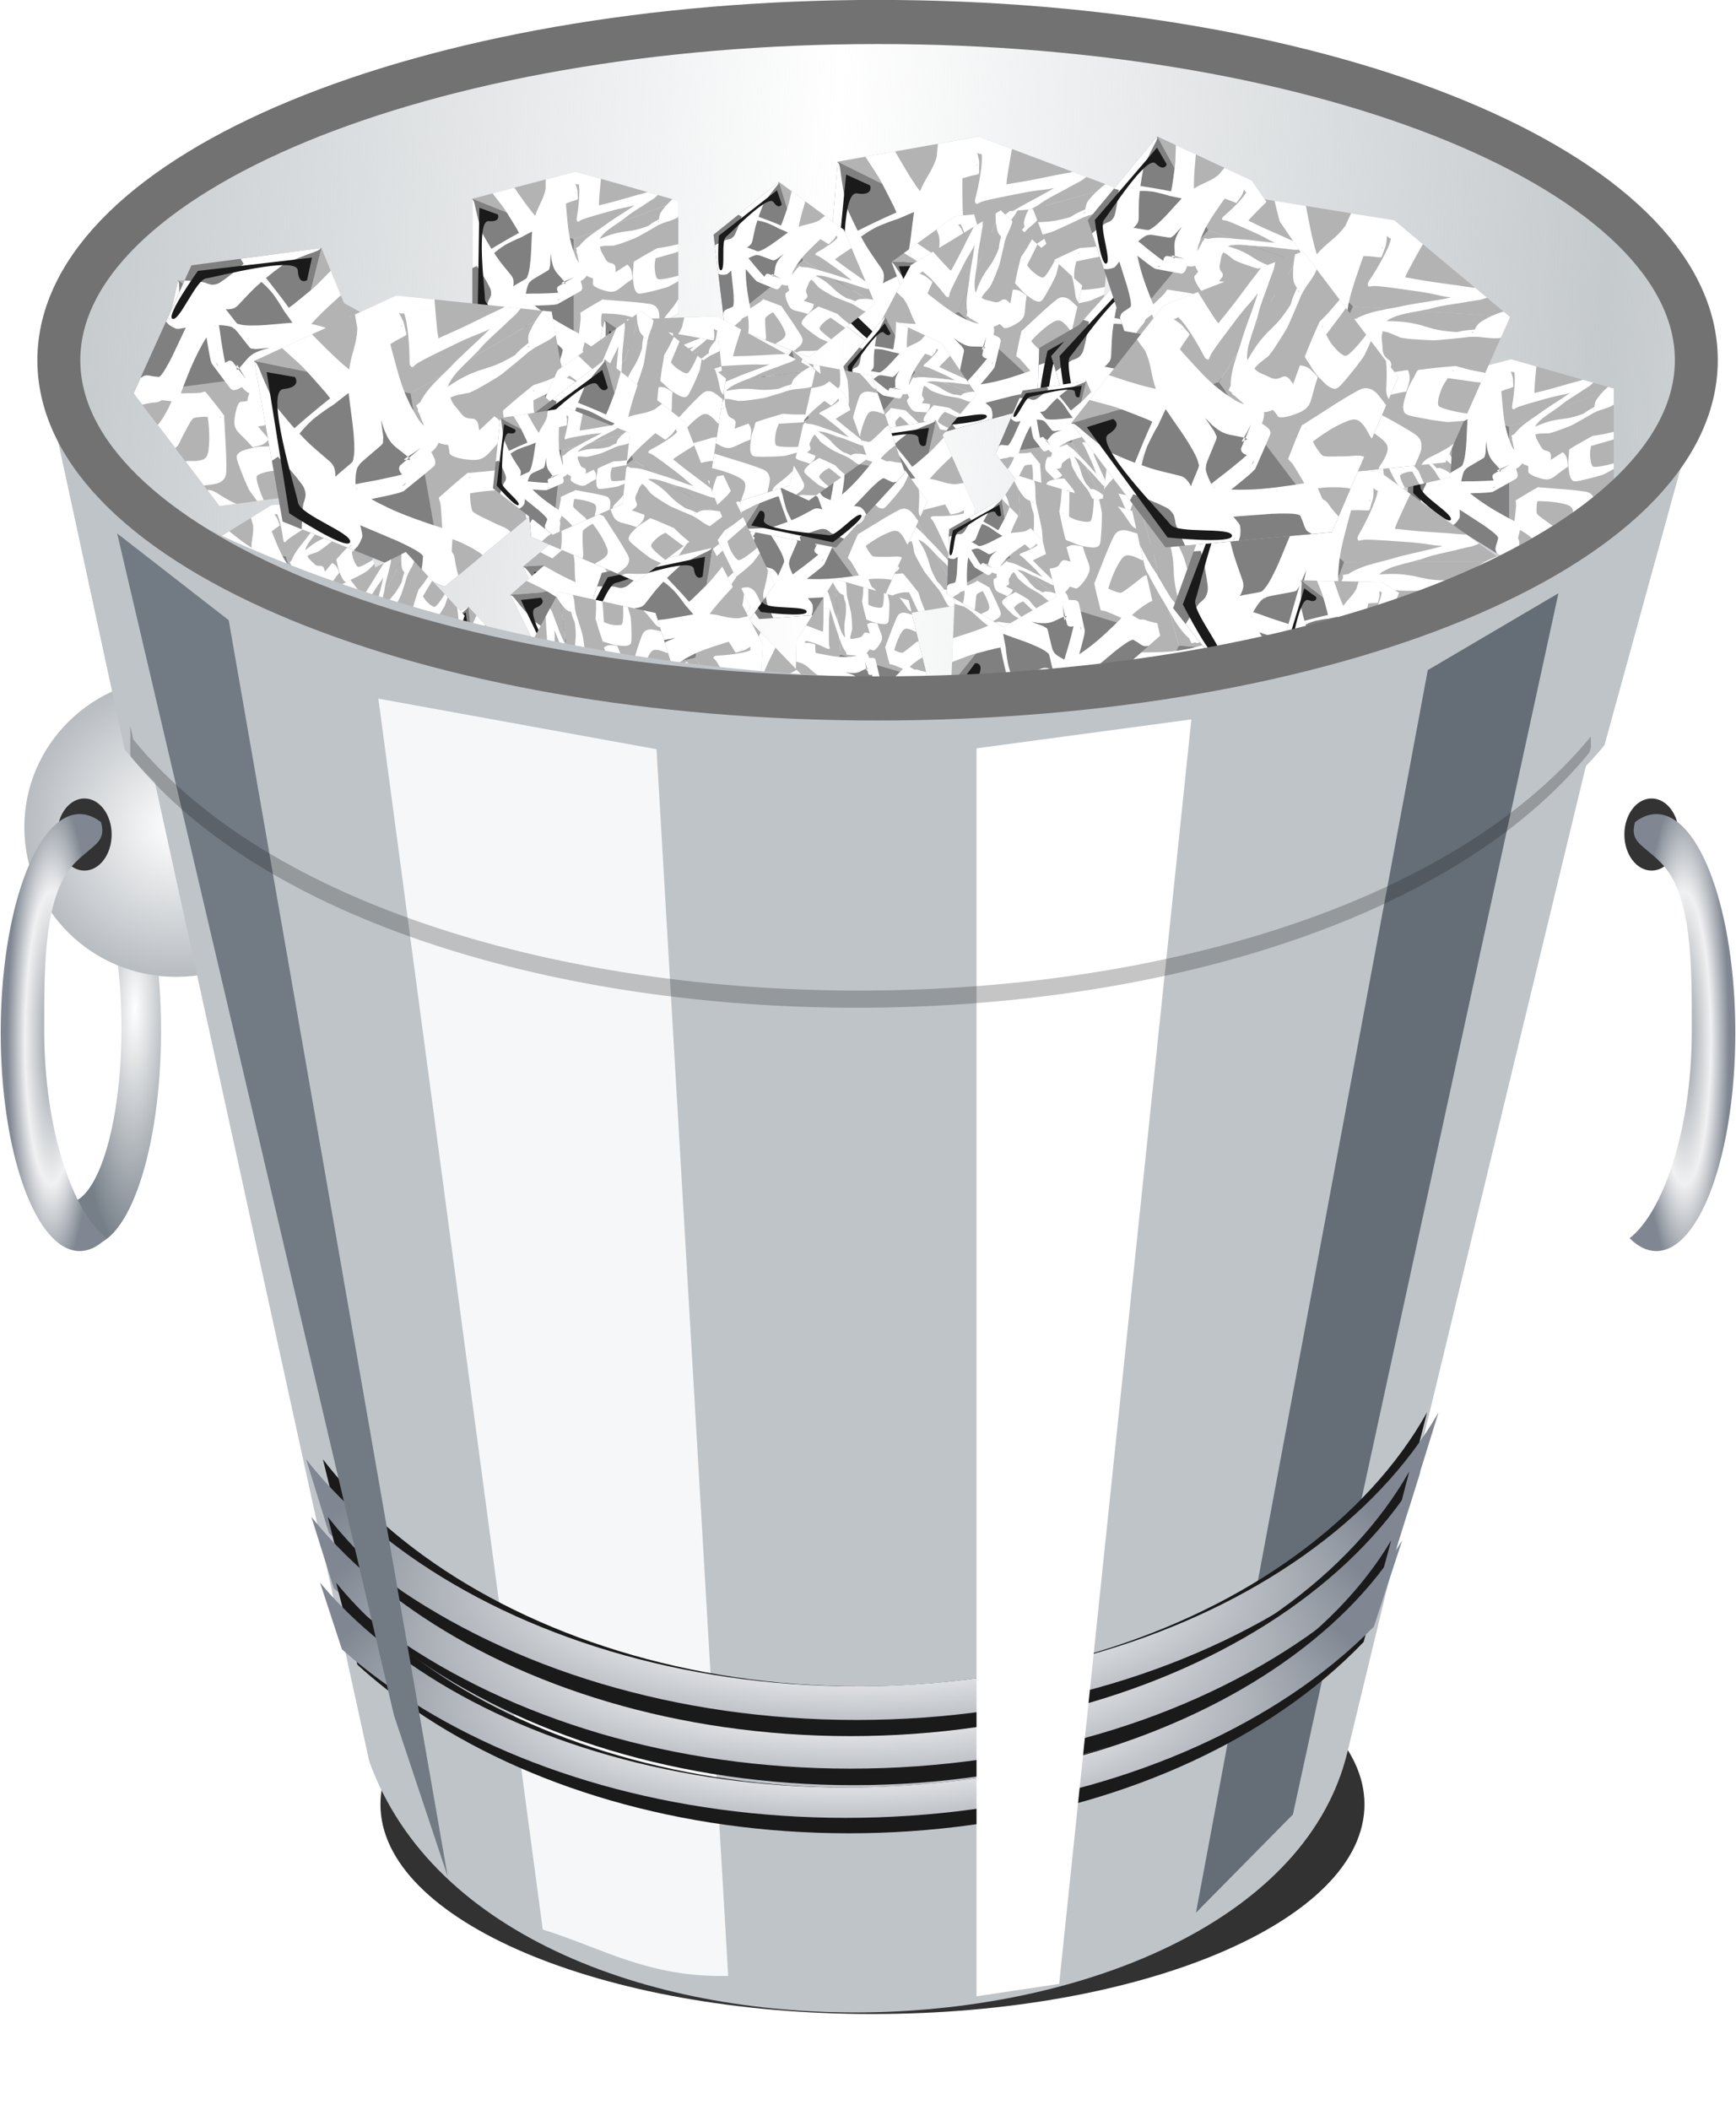 <?xml version="1.0" encoding="UTF-8"?>
<svg version="1.1" viewBox="0 0 129.84 157.8" xmlns="http://www.w3.org/2000/svg" xmlns:xlink="http://www.w3.org/1999/xlink">
<defs>
<linearGradient id="g">
<stop stop-color="#fff" offset="0"/>
<stop stop-color="#767f88" offset="1"/>
</linearGradient>
<filter id="q" x="-.232" y="-.063" width="1.464" height="1.127" color-interpolation-filters="sRGB">
<feGaussianBlur stdDeviation="8.804"/>
</filter>
<filter id="p" x="-.223" y="-.061" width="1.445" height="1.122" color-interpolation-filters="sRGB">
<feGaussianBlur stdDeviation="8.765"/>
</filter>
<filter id="c" color-interpolation-filters="sRGB">
<feGaussianBlur stdDeviation="3.08"/>
</filter>
<filter id="o" x="-.498" y="-.084" width="1.996" height="1.168" color-interpolation-filters="sRGB">
<feGaussianBlur stdDeviation="11.622"/>
</filter>
<filter id="n" x="-.161" y="-.04" width="1.323" height="1.079" color-interpolation-filters="sRGB">
<feGaussianBlur stdDeviation="5.795"/>
</filter>
<filter id="j" x="-.167" y="-.126" width="1.334" height="1.252" color-interpolation-filters="sRGB">
<feGaussianBlur stdDeviation="0.986"/>
</filter>
<filter id="i" color-interpolation-filters="sRGB">
<feGaussianBlur stdDeviation="3.626"/>
</filter>
<filter id="h" x="-.301" y="-.091" width="1.602" height="1.182" color-interpolation-filters="sRGB">
<feGaussianBlur stdDeviation="2.808"/>
</filter>
<filter id="m" color-interpolation-filters="sRGB">
<feGaussianBlur stdDeviation="2.661"/>
</filter>
<filter id="l" x="-.114" y="-.226" width="1.228" height="1.451" color-interpolation-filters="sRGB">
<feGaussianBlur stdDeviation="12.183"/>
</filter>
<linearGradient id="k" x1="-914.91" x2="-717.1" y1="96.815" y2="103.17" gradientUnits="userSpaceOnUse" spreadMethod="reflect">
<stop stop-color="#c5cacd" offset="0"/>
<stop stop-color="#c5cacd" stop-opacity="0" offset="1"/>
</linearGradient>
<radialGradient id="f" cx="-944.78" cy="197.87" r="39.54" gradientTransform="matrix(.387 .015 -.03 1.623 -499.16 -49.067)" gradientUnits="userSpaceOnUse" xlink:href="#g"/>
<radialGradient id="e" cx="-866.58" cy="208.3" r="39.54" gradientTransform="matrix(1 0 0 .986 0 2.893)" gradientUnits="userSpaceOnUse" xlink:href="#g"/>
<radialGradient id="d" cx="-986.37" cy="203.49" r="39.54" gradientTransform="matrix(.296 .004 -.005 1.615 -599.37 -59.346)" gradientUnits="userSpaceOnUse">
<stop stop-color="#9198a0" offset="0"/>
<stop stop-color="#f0f1f2" offset=".598"/>
<stop stop-color="#808792" offset="1"/>
</radialGradient>
<radialGradient id="b" cx="-684.53" cy="444.06" r="144.53" gradientTransform="matrix(1 0 0 .342 0 271.53)" gradientUnits="userSpaceOnUse">
<stop stop-color="#9198a0" offset="0"/>
<stop stop-color="#f0f1f2" offset=".381"/>
<stop stop-color="#808792" offset="1"/>
</radialGradient>
</defs>
<g transform="translate(-65.294 -61.985)">
<path transform="matrix(.287 0 0 .242 325.28 80.746)" d="m-550.29 480.03c0 35.777-57.408 64.78-128.22 64.78-70.816 0-128.22-29.003-128.22-64.78s57.408-64.78 128.22-64.78c70.816 0 128.22 29.003 128.22 64.78z" color="#000000" fill="#1a1a1a" filter="url(#l)" opacity=".943"/>
<path transform="matrix(.292 0 0 .308 336.76 59.685)" d="m-499.74 96.815c0 46.101-92.939 83.473-207.58 83.473-114.65 0-207.58-37.372-207.58-83.473s92.939-83.473 207.58-83.473c114.65 0 207.58 37.372 207.58 83.473z" color="#000000" fill="url(#k)"/>
<g transform="matrix(.287 0 0 .287 325.28 63.431)">
<path d="m-882.62 319.43c10.335 0 18.719-25.067 18.719-55.997s-8.385-55.997-18.719-55.997c-1.753 0-4.436 8.52-6.045 9.869 8.876 4.106 14.46 21.253 14.46 45.517 0 25.682-6.533 46.71-14.742 45.512 1.979 2.131 4.103 11.095 6.327 11.095z" color="#000000" fill="url(#f)"/>
<path transform="translate(6.59 2.197)" d="m-827.04 208.3c0 21.534-17.703 38.991-39.54 38.991s-39.54-17.457-39.54-38.991 17.703-38.991 39.54-38.991 39.54 17.457 39.54 38.991z" color="#000000" fill="#fff"/>
<path transform="translate(6.59 2.197)" d="m-827.04 208.3c0 21.534-17.703 38.991-39.54 38.991s-39.54-17.457-39.54-38.991 17.703-38.991 39.54-38.991 39.54 17.457 39.54 38.991z" color="#000000" fill="url(#e)" opacity=".522"/>
<path transform="translate(-1.918 -1.151)" d="m-874.86 213.55c0 5.19-3.177 9.397-7.096 9.397s-7.096-4.207-7.096-9.397 3.177-9.397 7.096-9.397 7.096 4.207 7.096 9.397z" color="#000000" fill="#333" filter="url(#j)"/>
<path d="m-885.1 320.93c-11.369 0-20.593-25.485-20.593-56.93s9.224-56.93 20.593-56.93c1.929 0 3.781 0.729 5.551 2.101 1.462 5.242-1.967 5.767-6.68 10.494-8.219 8.244-8.129 26.425-8.129 43.715 0 26.11 7.553 47.489 16.218 54.204-2.177 2.167-4.514 3.347-6.96 3.347z" color="#000000" fill="url(#d)"/>
</g>
<g transform="matrix(-.287 0 0 .287 -64.85 63.431)">
<path d="m-882.62 319.43c10.335 0 18.719-25.067 18.719-55.997s-8.385-55.997-18.719-55.997c-1.753 0-4.436 8.52-6.045 9.869 8.876 4.106 14.46 21.253 14.46 45.517 0 25.682-6.533 46.71-14.742 45.512 1.979 2.131 4.103 11.095 6.327 11.095z" color="#000000" fill="url(#f)"/>
<path transform="translate(6.59 2.197)" d="m-827.04 208.3c0 21.534-17.703 38.991-39.54 38.991s-39.54-17.457-39.54-38.991 17.703-38.991 39.54-38.991 39.54 17.457 39.54 38.991z" color="#000000" fill="#fff"/>
<path transform="translate(6.59 2.197)" d="m-827.04 208.3c0 21.534-17.703 38.991-39.54 38.991s-39.54-17.457-39.54-38.991 17.703-38.991 39.54-38.991 39.54 17.457 39.54 38.991z" color="#000000" fill="url(#e)" opacity=".522"/>
<path transform="translate(-1.918 -1.151)" d="m-874.86 213.55c0 5.19-3.177 9.397-7.096 9.397s-7.096-4.207-7.096-9.397 3.177-9.397 7.096-9.397 7.096 4.207 7.096 9.397z" color="#000000" fill="#333" filter="url(#j)"/>
<path d="m-885.1 320.93c-11.369 0-20.593-25.485-20.593-56.93s9.224-56.93 20.593-56.93c1.929 0 3.781 0.729 5.551 2.101 1.462 5.242-1.967 5.767-6.68 10.494-8.219 8.244-8.129 26.425-8.129 43.715 0 26.11 7.553 47.489 16.218 54.204-2.177 2.167-4.514 3.347-6.96 3.347z" color="#000000" fill="url(#d)"/>
</g>
<path d="m192.23 92.486c-27.812 30.396-96.784 22.58-122.65 2.207l5.041 23.332c0.694 0.844 1.45 1.653 2.252 2.44l16.039 73.227c9.493 26.453 67.204 23.788 73.146-0.637l17.851-73.792c0.48-0.509 0.942-1.03 1.381-1.561l6.934-25.216z" color="#000000" fill="#bfc4c8"/>
<g transform="matrix(.126 0 0 .126 147.05 7.383)">
<path d="m186.79 728.82 60.141 37.466 62.116-35.47-60.986-27.171z" color="#000000" fill="#afafde" fill-rule="evenodd"/>
<path d="m186.79 662.67 60.141 24.013 62.116-22.734-60.986-17.415z" color="#000000" fill="#b3b3b3" fill-rule="evenodd"/>
<path d="m246.93 686.68v79.599l62.116-35.47v-66.863z" color="#000000" fill="#b3b3b3" fill-rule="evenodd"/>
<path d="m186.79 662.67 60.141 24.013v79.599l-60.141-37.466z" color="#000000" fill="#808080" fill-rule="evenodd"/>
<path d="m248.06 646.53-17.75 4.688c-2e-3 1.033 0.019-1.062-0.062 3.969-3e-3 0.519 0.027 1.043 0.031 1.562-0.041 0.217-0.077 0.441-0.125 0.656-0.595 2.691-1.621 5.256-2.844 7.719-1.207 2.486-2.404 4.998-3.188 7.656-0.144-0.155-0.29-0.319-0.438-0.469-0.609-0.726-1.219-1.417-1.812-2.156-3.622-4.514-6.873-9.301-10.156-14.062l-12.94 3.4c0.185 0.24 0.378 0.479 0.562 0.719 0.831 1.068 1.637 2.121 2.469 3.188 2.471 3.168 2.997 3.705 5.188 7.062 0.703 1.078 1.357 2.185 2.031 3.281 3.227 5.244 0.451 0.64 3.25 5.312 0.857 1.218 1.489 2.595 2.219 3.906-5.568 2.971-11.007 6.166-16.406 9.438-1.855-2.973-3.583-6.028-5.281-9.094-2.043-5.627-3.365-11.473-4.625-17.312-0.034-0.162-0.06-0.29-0.094-0.438 0.039-0.045 0.056-0.09 0-0.062-0.013 6e-3 -0.019 0.025-0.031 0.031-0.349-1.495-0.72-2.27-1.281-2.469v40.781c0.862-0.382 2.005-0.906 2.719-1.219 0.195 0.299 0.338 0.5 0.562 0.844 2.471 3.663 4.844 7.413 6.812 11.375 0.567 1.022 0.963 2.086 1.031 3.25 0.058 1.069 0.095 1.797-0.375 2.781-0.22 0.519-0.445 1.038-0.719 1.531-0.279 0.501-0.323 0.415-0.531 0.969-0.079 0.209-0.124 0.411-0.188 0.625-0.084 0.222-0.194 0.457-0.25 0.688-0.187 0.77-0.235 1.57-0.406 2.344-0.235 1.06-0.534 1.888-0.812 2.938-0.136 0.512-0.25 1.047-0.375 1.562-0.109 0.533-0.193 1.063-0.312 1.594-0.01 0.042-0.021 0.083-0.031 0.125l17.29 10.75c0.593-0.333 1.187-0.67 1.781-1-0.17 0.136-0.759 0.584-1.031 0.719-0.243 0.121-0.503 0.202-0.75 0.281l2.062 1.312c0.867-0.619 1.587-1.153 1.75-1.25 0.153-0.181 1.224-1.407 1.406-1.656 0.173-0.237 0.309-0.504 0.469-0.75 0.119-0.182 0.606-0.878 0.688-1.125 0.072-0.22 0.058-0.459 0.094-0.688 0.022-0.239 0.059-0.478 0.062-0.719 6e-3 -0.398-0.079-1.82-0.094-2.125-0.019-0.398-0.051-0.789-0.062-1.188 3.438 2.172 6.838 4.413 10.25 6.625 4.903 3.178 2.051 1.231 6.406 4.312 1.734 1.344 3.585 2.611 5.125 4.188 0.288 0.295 0.833 0.942 1.031 1.375 0.055 0.119 0.066 0.278 0.094 0.406-0.078 0.211-0.169 0.404-0.219 0.625-0.209 0.933-0.402 1.844-0.719 2.75-0.407 0.964-0.617 1.964-0.719 3 0.011 0.772 0.357 1.438 0.656 2.125 0.06 0.166 0.105 0.332 0.156 0.5l7.312 4.562 6.281-3.594c-0.132-1.111-0.227-2.219-0.25-3.344-0.015-0.54-0.059-1.085-0.062-1.625-7e-3 -1.274 0.243-2.787-0.219-4-0.219-0.44-0.477-0.827-0.344-1.344 0.12-0.899 0.405-1.778 0.625-2.656 0.121-0.494 0.221-0.976 0.344-1.469 0.032-0.129 0.057-0.274 0.094-0.406 1.143 0.65 2.289 1.319 3.375 2.062 1.117 0.765 1.893 1.396 2.969 2.219 0.45 0.344 0.892 0.69 1.344 1.031 0.379 0.355 0.774 0.711 1.156 1.062 0.276 0.254 0.564 0.501 0.844 0.75 0.186 0.165 0.364 0.315 0.531 0.5 0.248 0.275 0.465 0.579 0.656 0.906l12.812-7.312c-0.873-1.617-2.232-2.318-3.969-3.469-1.562-0.978-3.01-2.108-4.5-3.188-1.23-0.891-2.462-1.748-3.656-2.688-0.56-0.565-1.428-1.112-1.656-1.938-0.057-0.205-0.088-0.8-0.094-0.969-0.038-1.516 0.014-3.058 0.219-4.562 0.058-0.423 0.171-0.955 0.281-1.469 3.766-2e-3 7.523 0.196 11.25 0.719 1.04 0.146 2.059 0.382 3.094 0.562 2.1 0.593 4.959 0.847 6.219 2.938 0.481 0.798 0.477 1.356 0.625 2.25 0.201 2.098-0.138 4.191-0.5 6.25-0.067 0.442-0.069 0.924 0.062 1.344l13.281-7.562c-6e-3 -0.136 4e-3 -0.269 0-0.406 0.039-2.135 0.091-4.281-0.156-6.406-0.122-0.483-0.198-0.972-0.375-1.438-0.36-0.945-1.056-2.074-1.875-2.688-1.901-1.425-4.519-1.291-6.719-1.719-3.14-0.349-3.989-0.467-7.219-0.75-4.462-0.391-8.947-0.637-13.406-1.062-0.597-0.034-1.184-0.092-1.781-0.125-0.404-0.022-0.817-0.013-1.219-0.062-0.281-0.035-0.563-0.323-0.812-0.188-4.501 2.449-8.887 5.156-13.25 7.844-0.107 0.066-0.057 0.249-0.062 0.375-8e-3 0.157 0.016 0.312 0.031 0.469 0.091 0.602 0.178 1.205 0.219 1.812-0.049 1.123-0.189 2.224-0.281 3.344-0.173 1.688-0.348 3.379-0.562 5.062-0.054 0.427-0.14 0.853-0.188 1.281-2e-3 0.021 2e-3 0.042 0 0.062-1.726-0.958-3.504-1.836-5.219-2.812-3.641-2.017-7.275-4.067-10.781-6.312-2.917-1.868-4.681-3.117-7.438-5.188-0.972-0.73-1.915-1.505-2.875-2.25 0.569-0.018 0.839-0.04 2.531-0.094 2.938-0.093 3.881-0.107 6.719-0.281 0.822-0.05 1.619-0.091 2.438-0.188 0.591-0.07 1.195-0.207 1.781-0.312 4.581-2.575 9.193-5.048 13.719-7.719 1.272-0.75 1.177-2.366 0.844-3.562-0.218-0.788-0.474-1.571-0.75-2.344 1.529-0.859 2.824-1.913 3.625-3.312 0.694 0.553 1.506 0.883 2.344 1.188 0.241 0.165 1.179 0.191 1.281 0.5 0.086 0.756 0.084 1.521 0.062 2.281 0.064 0.391-0.176 0.903 0 1.281 0.359 0.771 1.064 1.14 1.75 1.562 2.113 1.25 4.514 1.897 6.875 2.5 5.931 1.168 6.406-1.889 14.812-7.281 0.142-0.091-0.206-2.601-0.25-2.875-0.126-0.806-0.18-1.657-0.438-2.438-0.183-0.553-0.472-1.043-0.781-1.531-0.337-0.606-0.798-1.108-1.312-1.562-0.088-0.067-0.193-0.12-0.281-0.188l-6.969 4.531c-0.01-0.27 0.027-0.545 0-0.812-0.028-1.002 0.097-2.046-0.25-3-0.489-0.867-1.057-1.307-2.062-1.438-0.82-0.214-1.661-0.445-2.344-0.969-0.804-0.6-1.277-1.513-1.75-2.375-0.491-0.875-0.888-1.784-1.438-2.625-0.528-0.856-0.964-1.786-1.156-2.781-0.086-0.384-0.15-0.771-0.219-1.156 0.822-0.173 1.655-0.367 2.281-0.438 1.402-0.158 2.847-0.022 4.25-0.156 0.814 0.049 1.584 0.116 2.344-0.25 2.416-0.505 4.697-1.536 7.031-2.312 0.566-0.218 3.948-1.509 4.438-1.719 0.75-0.321 1.507-0.632 2.219-1.031 4.104-2.301 8.195-4.538 12.188-6.969 0.108-0.016 0.204-0.045 0.312-0.062 3.232-1.855 8.557-2.558 11.438-4.688v-9.562l-3.438-0.969c-0.585 0.434-1.091 0.964-1.625 1.469-1.925 1.82-3.636 3.848-5.125 6.031-0.989 1.414-1.179 2.724-1.25 4.344-3.417 1.854-3.969 2.148-6.312 3.938-0.6 0.234-1.199 0.439-2.031 0.75-1.94 0.663-3.903 1.278-5.906 1.719-0.742 0.108-1.443 0.333-2.188 0.438-0.216 0.016-0.441 0.036-0.656 0.062-0.866 0.105-1.729 0.263-2.594 0.375-2.196 0.285-1.429 0.105-3.844 0.594-0.768 0.155-1.548 0.329-2.312 0.5-3.2 0.786-6.252 2.038-9.281 3.312-5e-3 0.146-0.097 0.168-0.219 0.188 7e-3 -0.013 0.024-0.018 0.031-0.031 0.198-0.356 0.4-0.735 0.594-1.094 1.403-1.829 3.119-3.41 4.969-4.781 1.719-1.186 0.866-0.575 2.5-1.812 1.659-0.988 3.15-2.207 4.75-3.281 2.057-1.381 0.434-0.141 2.562-1.875 3.292-2.724 6.989-4.87 10.562-7.188 0.776-0.503 1.545-1.047 2.312-1.562 0.727-0.471 1.459-0.937 2.188-1.406 0.646-0.416 1.32-0.793 1.938-1.25 0.553-0.41 1.053-0.881 1.562-1.344 0.22-0.2 0.445-0.387 0.656-0.594l-6.375-1.812c-0.089 0.076-0.194 0.176-0.281 0.25-2.25 0.68-4.548 1.254-6.812 1.875-4.218 1.186-8.386 2.483-12.625 3.594-0.857 0.225-3.659 0.941-4.656 1.188-1.201 0.304-2.435 0.559-3.625 0.906-0.186 0.054-0.348 0.091-0.531 0.156-5e-3 -0.148-0.029-0.29-0.031-0.438-0.021-1.456 0.019-1.685 0.094-3.219 0.273-3.72 0.588-7.445 0.969-11.156 0.036-0.328 0.087-0.643 0.125-0.969l-15.094-4.312zm-0.125 7.25c0.331 0.121 0.67 0.218 1 0.344 0.149 0.027 0.318 0.091 0.469 0.094 0.272 6e-3 0.315-0.383 0.5 0 0.175 0.343 0.206 0.713 0.25 1.094 0.111 0.967 0.128 1.934 0.156 2.906-0.012 3.679-0.357 7.351-0.812 11-0.305 2.11-0.199 1.493-0.531 3.469-0.069 0.41-0.123 0.808-0.188 1.219-0.139 0.882-0.29 2.027 0.812 2.438 0.532-0.213 0.903-0.572 1.406-0.844 1.357-0.733 2.898-1.122 4.344-1.625 2.761-0.879 5.526-1.645 8.312-2.438 3.074-0.874 6.145-1.799 9.25-2.562 0.853-0.2 1.706-0.408 2.562-0.594 2.487-0.539 4.999-0.888 7.406-1.75 0.055-0.018 0.128-0.043 0.188-0.062-1.553 1.275-3.289 2.325-4.938 3.469-4.495 2.991-9.137 5.755-13.438 9.031-2.535 1.735-5.066 3.46-7.562 5.25-2.547 1.913-4.974 4.022-6.875 6.594l-1.969 1.094c0.249 0.478 0.394 0.984 0.5 1.5 2e-3 0.01-2e-3 0.021 0 0.031-0.075 0.226-0.145 0.441-0.156 0.656-0.02 0.393 0.15 0.859 0.406 1.25 0.132 1.324 0.493 2.603 0.75 3.906 0.099 0.454 0.194 0.925 0.312 1.375-0.194-0.235-0.379-0.485-0.562-0.75-0.928-1.337-1.556-2.869-2.062-4.406-0.377-1.095-0.794-2.183-1.156-3.281-0.598-1.813-1.01-3.689-1.5-5.531-0.171-0.873-0.38-1.748-0.531-2.625-0.904-5.229-1.242-10.506-1.75-15.781-0.061-0.901-0.13-1.818-0.188-2.719 8.364-3.46 7.19-0.908 6.938-5.688-0.033-0.838-0.014-1.673-0.188-2.5-0.294-1.215-0.728-2.389-1.156-3.562zm0.219 5.156c0.156-0.086 0.2 0.322 0.188 0.5-6e-3 0.088-0.159-0.091-0.219-0.156-0.062-0.068-0.102-0.145-0.156-0.219 0.065-0.036 0.122-0.089 0.188-0.125zm49.469 17.031c-3e-3 0.155-0.025 0.312-0.094 0.406-0.107 0.145-0.716 0.063-0.562-0.031 0.214-0.131 0.441-0.244 0.656-0.375zm-2.219 2.75c-0.374 0.214-0.604 0.338-1 0.562 0.275-0.173 0.646-0.411 0.844-0.5 0.054-0.024 0.101-0.043 0.156-0.062zm-73.16 3.4c-0.014 0.3-0.048 0.606-0.062 0.906-0.114 2.622-0.051 1.236-0.219 4.125-0.179 3.82-0.267 7.625-0.594 11.438-0.311 2.839-0.568 6.032-1.375 8.781-0.09 0.308-0.552 1.508-0.719 1.938-0.111 0.187-0.201 0.398-0.344 0.562-0.035 0.04-0.677 0.484-0.75 0.531-0.163 0.106-0.669 0.409-0.5 0.312-1.825 1.053-3.65 2.123-5.469 3.188-0.287 0.168-0.745 0.489-1.219 0.812 0.028-0.082 0.068-0.167 0.094-0.25 0.241-1.117 0.22-2.24 0.125-3.375-0.264-1.531-0.843-2.345-1.844-3.531-2.79-3.495-5.782-6.85-8.25-10.594-0.467-0.676-0.91-1.354-1.375-2.031 1.74-1.569 3.629-2.962 5.594-4.25 0.536-0.339 0.597-0.391 0.969-0.625 2.184-1.161 1.247-0.685 4.875-2.469 0.845-0.381 1.683-0.784 2.531-1.156 0.689-0.303 1.401-0.516 2.062-0.875 0.553-0.3 1.105-0.604 1.656-0.906 1.6-0.844 3.209-1.693 4.812-2.531zm86.812 7.531c-2.193 0.513-4.396 0.985-6.594 1.469-1.584 0.258-3.167 0.485-4.75 0.75-0.437 0.073-0.923 0.039-1.312 0.25-4.579 2.481-9.1 5.045-13.531 7.781-0.288 0.178-0.335 0.93-0.375 1.25-0.02 1.032-0.044 2.07-0.188 3.094-0.229 1.794-0.396 3.629-0.219 5.438 0.107 1.178 0.224 2.331 0.406 3.5 0.105 0.674 0.292 1.839 0.469 2.5 0.103 0.385 0.25 0.747 0.375 1.125 0.356 0.594 0.806 1.446 1.406 1.844 0.654 0.433 1.677 0.361 2.375 0.281 0.953-0.109 3.244-0.637 4.062-0.812 3.069-0.713 6.118-1.426 9.125-2.375 1.064-0.336 2.197-0.55 3.188-1.062 1.876-0.972 3.72-2 5.562-3.031v-3.344c-2.367 0.745-4.774 1.257-7.219 1.719-1.177 0.171-2.169 0.351-3.344 0.406-0.609 0.029-1.558 0.084-2.031-0.438-0.157-0.172-0.253-0.395-0.375-0.594-0.859-2.028-0.974-4.265-1.094-6.438-0.046-1.672 0.299-3.297 0.562-4.938 0.208-0.058 0.418-0.097 0.625-0.156 1.709-0.485 3.419-1.006 5.125-1.5 1.766-0.511 3.555-0.96 5.312-1.5 0.662-0.203 1.611-0.511 2.438-0.781v-4.438zm-104.97 1.562c-1.256 0.717-2.679 1.544-4.406 2.5-0.974 0.539 1.901-1.148 2.875-1.688 0.508-0.282 1.014-0.547 1.531-0.812zm92.5 2.969c0.122-0.01 0.195-0.012 0.125 0.031-0.226 0.14-0.46 0.268-0.688 0.406 0.012-0.051 0.018-0.106 0.031-0.156 0.059-0.08 0.064-0.182 0.156-0.219 0.077-0.03 0.253-0.053 0.375-0.062zm-63.312 1.062c0.017 0.108 0.059 0.177 0.312 2 0.076 0.547 0.096 1.081 0.188 1.625 0.203 1.209 0.56 2.411 0.875 3.594 0.543 1.687 1.434 3.231 2.562 4.594 0.735 0.887 1.549 1.7 2.312 2.562 0.581 0.744 1.285 1.411 1.875 2.156 1.296-0.531 3.313-1.397 5.969-2.719-1.867 1.081-3.732 2.161-5.594 3.25 8e-3 0.012 0.023 0.019 0.031 0.031 0.196 0.299 0.347 0.759 0.25 0.812-0.118 0.065-0.243-0.062-0.375-0.094-0.419-0.044-0.676-0.091-0.969-0.125-0.989 0.582-1.985 1.16-2.969 1.75-0.164 0.098-0.263 0.283-0.375 0.438-0.519 0.714-0.344 1.44-0.094 2.219 0.099 0.207 0.207 0.42 0.312 0.625 0.117 0.227 0.199 0.354 0.281 0.5-3.042 0.257-6.103 0.337-9.156 0.438-3.364 0.175-6.789-0.026-10.156 0.188 0.052-0.346 0.091-0.687 0.156-1.031 0.217-1.149 0.447-2.011 0.75-3.125 0.314-0.901 0.598-1.846 1.219-2.594 0.136-0.163 0.324-0.282 0.469-0.438 0.778-0.831 0.083-0.256 1.094-1 0.283-0.19 0.568-0.363 0.844-0.562 0.061-0.044 0.128-0.079 0.188-0.125 1.588-0.925 3.503-2.08 8.156-4.812 0.179-0.105 0.878-0.66 1-0.906 0.064-0.129 0.289-1.347 0.312-1.469 0.07-0.253 0.181-0.491 0.219-0.75 0.059-0.404 0.114-2.623 0.125-2.844 0.098-1.993 0.15-2.093 0.188-4.188zm7.438 17.688c0.354-0.208 0.708-0.418 1.062-0.625-0.119-0.178-0.242-0.363-0.375-0.531-2.035 0.833-2.297 0.969-0.688 1.156zm-10.47-9.43c0.037-0.02-0.511 0.303-1.812 1.062-2.052 1.225-1.227 0.723-1.156 0.656 1.317-0.752 2.932-1.699 2.969-1.719zm50.094 5.312c0.189-0.105-0.354 0.285-0.562 0.344-0.021 6e-3 -0.042-5e-3 -0.062 0 0.208-0.115 0.417-0.228 0.625-0.344zm-12.031 6.719c-0.01 0.018-0.019 0.049-0.031 0.062-0.111 0.131-0.619 0.303-0.469 0.219 0.167-0.094 0.333-0.188 0.5-0.281zm-27.938 0.188c-0.324 0.187-0.645 0.376-0.969 0.562 0.193-0.13 0.358-0.264 0.562-0.375 0.136-0.074 0.276-0.134 0.406-0.188zm-21.812 5.094c0.099-0.086 0.193 0.215 0.281 0.312l-0.094 0.062c-0.082-0.108-0.29-0.286-0.188-0.375zm20.094 1.312c-0.039 0.119-0.061 0.249-0.125 0.312-0.078 0.078-2.31 1.163-1.219 0.5 0.447-0.271 0.895-0.543 1.344-0.812zm70.406 0.094c-0.714 1.251-1.506 2.466-2.375 3.625-1.374 1.819-1.568 2.102-2.969 3.812-1.189 1.452-2.564 2.81-3.188 4.625-0.07 0.3-0.173 0.602-0.219 0.906-0.033 0.22-0.06 0.435-0.062 0.656l8.812-5.031v-8.594zm-44.56 2.07c0.313 0.105 0.152 0.083 0.469 0.094-0.184 0.11-0.378 0.203-0.562 0.312 1e-3 -0.149 0.035-0.29 0.094-0.406z" color="#000000" fill="#fff" filter="url(#i)"/>
<path d="m190.94 668.04-0.915 57.953s20.436 19.216 22.266 15.861c1.83-3.355-17.996-14.336-17.996-19.521 0-5.185-5.49-46.973 2.135-46.363 7.625 0.61 5.49-3.965 5.49-3.965z" color="#000000" fill="#1a1a1a" filter="url(#h)"/>
</g>
<g id="a" transform="matrix(.126 0 0 .126 77.087 -6.65)">
<path d="m186.79 728.82 60.141 37.466 62.116-35.47-60.986-27.171z" color="#000000" fill="#afafde" fill-rule="evenodd"/>
<path d="m186.79 662.67 60.141 24.013 62.116-22.734-60.986-17.415z" color="#000000" fill="#b3b3b3" fill-rule="evenodd"/>
<path d="m246.93 686.68v79.599l62.116-35.47v-66.863z" color="#000000" fill="#b3b3b3" fill-rule="evenodd"/>
<path d="m186.79 662.67 60.141 24.013v79.599l-60.141-37.466z" color="#000000" fill="#808080" fill-rule="evenodd"/>
<path d="m248.06 646.53-17.75 4.688c-2e-3 1.033 0.019-1.062-0.062 3.969-3e-3 0.519 0.027 1.043 0.031 1.562-0.041 0.217-0.077 0.441-0.125 0.656-0.595 2.691-1.621 5.256-2.844 7.719-1.207 2.486-2.404 4.998-3.188 7.656-0.144-0.155-0.29-0.319-0.438-0.469-0.609-0.726-1.219-1.417-1.812-2.156-3.622-4.514-6.873-9.301-10.156-14.062l-12.94 3.4c0.185 0.24 0.378 0.479 0.562 0.719 0.831 1.068 1.637 2.121 2.469 3.188 2.471 3.168 2.997 3.705 5.188 7.062 0.703 1.078 1.357 2.185 2.031 3.281 3.227 5.244 0.451 0.64 3.25 5.312 0.857 1.218 1.489 2.595 2.219 3.906-5.568 2.971-11.007 6.166-16.406 9.438-1.855-2.973-3.583-6.028-5.281-9.094-2.043-5.627-3.365-11.473-4.625-17.312-0.034-0.162-0.06-0.29-0.094-0.438 0.039-0.045 0.056-0.09 0-0.062-0.013 6e-3 -0.019 0.025-0.031 0.031-0.349-1.495-0.72-2.27-1.281-2.469v40.781c0.862-0.382 2.005-0.906 2.719-1.219 0.195 0.299 0.338 0.5 0.562 0.844 2.471 3.663 4.844 7.413 6.812 11.375 0.567 1.022 0.963 2.086 1.031 3.25 0.058 1.069 0.095 1.797-0.375 2.781-0.22 0.519-0.445 1.038-0.719 1.531-0.279 0.501-0.323 0.415-0.531 0.969-0.079 0.209-0.124 0.411-0.188 0.625-0.084 0.222-0.194 0.457-0.25 0.688-0.187 0.77-0.235 1.57-0.406 2.344-0.235 1.06-0.534 1.888-0.812 2.938-0.136 0.512-0.25 1.047-0.375 1.562-0.109 0.533-0.193 1.063-0.312 1.594-0.01 0.042-0.021 0.083-0.031 0.125l17.29 10.75c0.593-0.333 1.187-0.67 1.781-1-0.17 0.136-0.759 0.584-1.031 0.719-0.243 0.121-0.503 0.202-0.75 0.281l2.062 1.312c0.867-0.619 1.587-1.153 1.75-1.25 0.153-0.181 1.224-1.407 1.406-1.656 0.173-0.237 0.309-0.504 0.469-0.75 0.119-0.182 0.606-0.878 0.688-1.125 0.072-0.22 0.058-0.459 0.094-0.688 0.022-0.239 0.059-0.478 0.062-0.719 6e-3 -0.398-0.079-1.82-0.094-2.125-0.019-0.398-0.051-0.789-0.062-1.188 3.438 2.172 6.838 4.413 10.25 6.625 4.903 3.178 2.051 1.231 6.406 4.312 1.734 1.344 3.585 2.611 5.125 4.188 0.288 0.295 0.833 0.942 1.031 1.375 0.055 0.119 0.066 0.278 0.094 0.406-0.078 0.211-0.169 0.404-0.219 0.625-0.209 0.933-0.402 1.844-0.719 2.75-0.407 0.964-0.617 1.964-0.719 3 0.011 0.772 0.357 1.438 0.656 2.125 0.06 0.166 0.105 0.332 0.156 0.5l7.312 4.562 6.281-3.594c-0.132-1.111-0.227-2.219-0.25-3.344-0.015-0.54-0.059-1.085-0.062-1.625-7e-3 -1.274 0.243-2.787-0.219-4-0.219-0.44-0.477-0.827-0.344-1.344 0.12-0.899 0.405-1.778 0.625-2.656 0.121-0.494 0.221-0.976 0.344-1.469 0.032-0.129 0.057-0.274 0.094-0.406 1.143 0.65 2.289 1.319 3.375 2.062 1.117 0.765 1.893 1.396 2.969 2.219 0.45 0.344 0.892 0.69 1.344 1.031 0.379 0.355 0.774 0.711 1.156 1.062 0.276 0.254 0.564 0.501 0.844 0.75 0.186 0.165 0.364 0.315 0.531 0.5 0.248 0.275 0.465 0.579 0.656 0.906l12.812-7.312c-0.873-1.617-2.232-2.318-3.969-3.469-1.562-0.978-3.01-2.108-4.5-3.188-1.23-0.891-2.462-1.748-3.656-2.688-0.56-0.565-1.428-1.112-1.656-1.938-0.057-0.205-0.088-0.8-0.094-0.969-0.038-1.516 0.014-3.058 0.219-4.562 0.058-0.423 0.171-0.955 0.281-1.469 3.766-2e-3 7.523 0.196 11.25 0.719 1.04 0.146 2.059 0.382 3.094 0.562 2.1 0.593 4.959 0.847 6.219 2.938 0.481 0.798 0.477 1.356 0.625 2.25 0.201 2.098-0.138 4.191-0.5 6.25-0.067 0.442-0.069 0.924 0.062 1.344l13.281-7.562c-6e-3 -0.136 4e-3 -0.269 0-0.406 0.039-2.135 0.091-4.281-0.156-6.406-0.122-0.483-0.198-0.972-0.375-1.438-0.36-0.945-1.056-2.074-1.875-2.688-1.901-1.425-4.519-1.291-6.719-1.719-3.14-0.349-3.989-0.467-7.219-0.75-4.462-0.391-8.947-0.637-13.406-1.062-0.597-0.034-1.184-0.092-1.781-0.125-0.404-0.022-0.817-0.013-1.219-0.062-0.281-0.035-0.563-0.323-0.812-0.188-4.501 2.449-8.887 5.156-13.25 7.844-0.107 0.066-0.057 0.249-0.062 0.375-8e-3 0.157 0.016 0.312 0.031 0.469 0.091 0.602 0.178 1.205 0.219 1.812-0.049 1.123-0.189 2.224-0.281 3.344-0.173 1.688-0.348 3.379-0.562 5.062-0.054 0.427-0.14 0.853-0.188 1.281-2e-3 0.021 2e-3 0.042 0 0.062-1.726-0.958-3.504-1.836-5.219-2.812-3.641-2.017-7.275-4.067-10.781-6.312-2.917-1.868-4.681-3.117-7.438-5.188-0.972-0.73-1.915-1.505-2.875-2.25 0.569-0.018 0.839-0.04 2.531-0.094 2.938-0.093 3.881-0.107 6.719-0.281 0.822-0.05 1.619-0.091 2.438-0.188 0.591-0.07 1.195-0.207 1.781-0.312 4.581-2.575 9.193-5.048 13.719-7.719 1.272-0.75 1.177-2.366 0.844-3.562-0.218-0.788-0.474-1.571-0.75-2.344 1.529-0.859 2.824-1.913 3.625-3.312 0.694 0.553 1.506 0.883 2.344 1.188 0.241 0.165 1.179 0.191 1.281 0.5 0.086 0.756 0.084 1.521 0.062 2.281 0.064 0.391-0.176 0.903 0 1.281 0.359 0.771 1.064 1.14 1.75 1.562 2.113 1.25 4.514 1.897 6.875 2.5 5.931 1.168 6.406-1.889 14.812-7.281 0.142-0.091-0.206-2.601-0.25-2.875-0.126-0.806-0.18-1.657-0.438-2.438-0.183-0.553-0.472-1.043-0.781-1.531-0.337-0.606-0.798-1.108-1.312-1.562-0.088-0.067-0.193-0.12-0.281-0.188l-6.969 4.531c-0.01-0.27 0.027-0.545 0-0.812-0.028-1.002 0.097-2.046-0.25-3-0.489-0.867-1.057-1.307-2.062-1.438-0.82-0.214-1.661-0.445-2.344-0.969-0.804-0.6-1.277-1.513-1.75-2.375-0.491-0.875-0.888-1.784-1.438-2.625-0.528-0.856-0.964-1.786-1.156-2.781-0.086-0.384-0.15-0.771-0.219-1.156 0.822-0.173 1.655-0.367 2.281-0.438 1.402-0.158 2.847-0.022 4.25-0.156 0.814 0.049 1.584 0.116 2.344-0.25 2.416-0.505 4.697-1.536 7.031-2.312 0.566-0.218 3.948-1.509 4.438-1.719 0.75-0.321 1.507-0.632 2.219-1.031 4.104-2.301 8.195-4.538 12.188-6.969 0.108-0.016 0.204-0.045 0.312-0.062 3.232-1.855 8.557-2.558 11.438-4.688v-9.562l-3.438-0.969c-0.585 0.434-1.091 0.964-1.625 1.469-1.925 1.82-3.636 3.848-5.125 6.031-0.989 1.414-1.179 2.724-1.25 4.344-3.417 1.854-3.969 2.148-6.312 3.938-0.6 0.234-1.199 0.439-2.031 0.75-1.94 0.663-3.903 1.278-5.906 1.719-0.742 0.108-1.443 0.333-2.188 0.438-0.216 0.016-0.441 0.036-0.656 0.062-0.866 0.105-1.729 0.263-2.594 0.375-2.196 0.285-1.429 0.105-3.844 0.594-0.768 0.155-1.548 0.329-2.312 0.5-3.2 0.786-6.252 2.038-9.281 3.312-5e-3 0.146-0.097 0.168-0.219 0.188 7e-3 -0.013 0.024-0.018 0.031-0.031 0.198-0.356 0.4-0.735 0.594-1.094 1.403-1.829 3.119-3.41 4.969-4.781 1.719-1.186 0.866-0.575 2.5-1.812 1.659-0.988 3.15-2.207 4.75-3.281 2.057-1.381 0.434-0.141 2.562-1.875 3.292-2.724 6.989-4.87 10.562-7.188 0.776-0.503 1.545-1.047 2.312-1.562 0.727-0.471 1.459-0.937 2.188-1.406 0.646-0.416 1.32-0.793 1.938-1.25 0.553-0.41 1.053-0.881 1.562-1.344 0.22-0.2 0.445-0.387 0.656-0.594l-6.375-1.812c-0.089 0.076-0.194 0.176-0.281 0.25-2.25 0.68-4.548 1.254-6.812 1.875-4.218 1.186-8.386 2.483-12.625 3.594-0.857 0.225-3.659 0.941-4.656 1.188-1.201 0.304-2.435 0.559-3.625 0.906-0.186 0.054-0.348 0.091-0.531 0.156-5e-3 -0.148-0.029-0.29-0.031-0.438-0.021-1.456 0.019-1.685 0.094-3.219 0.273-3.72 0.588-7.445 0.969-11.156 0.036-0.328 0.087-0.643 0.125-0.969l-15.094-4.312zm-0.125 7.25c0.331 0.121 0.67 0.218 1 0.344 0.149 0.027 0.318 0.091 0.469 0.094 0.272 6e-3 0.315-0.383 0.5 0 0.175 0.343 0.206 0.713 0.25 1.094 0.111 0.967 0.128 1.934 0.156 2.906-0.012 3.679-0.357 7.351-0.812 11-0.305 2.11-0.199 1.493-0.531 3.469-0.069 0.41-0.123 0.808-0.188 1.219-0.139 0.882-0.29 2.027 0.812 2.438 0.532-0.213 0.903-0.572 1.406-0.844 1.357-0.733 2.898-1.122 4.344-1.625 2.761-0.879 5.526-1.645 8.312-2.438 3.074-0.874 6.145-1.799 9.25-2.562 0.853-0.2 1.706-0.408 2.562-0.594 2.487-0.539 4.999-0.888 7.406-1.75 0.055-0.018 0.128-0.043 0.188-0.062-1.553 1.275-3.289 2.325-4.938 3.469-4.495 2.991-9.137 5.755-13.438 9.031-2.535 1.735-5.066 3.46-7.562 5.25-2.547 1.913-4.974 4.022-6.875 6.594l-1.969 1.094c0.249 0.478 0.394 0.984 0.5 1.5 2e-3 0.01-2e-3 0.021 0 0.031-0.075 0.226-0.145 0.441-0.156 0.656-0.02 0.393 0.15 0.859 0.406 1.25 0.132 1.324 0.493 2.603 0.75 3.906 0.099 0.454 0.194 0.925 0.312 1.375-0.194-0.235-0.379-0.485-0.562-0.75-0.928-1.337-1.556-2.869-2.062-4.406-0.377-1.095-0.794-2.183-1.156-3.281-0.598-1.813-1.01-3.689-1.5-5.531-0.171-0.873-0.38-1.748-0.531-2.625-0.904-5.229-1.242-10.506-1.75-15.781-0.061-0.901-0.13-1.818-0.188-2.719 8.364-3.46 7.19-0.908 6.938-5.688-0.033-0.838-0.014-1.673-0.188-2.5-0.294-1.215-0.728-2.389-1.156-3.562zm0.219 5.156c0.156-0.086 0.2 0.322 0.188 0.5-6e-3 0.088-0.159-0.091-0.219-0.156-0.062-0.068-0.102-0.145-0.156-0.219 0.065-0.036 0.122-0.089 0.188-0.125zm49.469 17.031c-3e-3 0.155-0.025 0.312-0.094 0.406-0.107 0.145-0.716 0.063-0.562-0.031 0.214-0.131 0.441-0.244 0.656-0.375zm-2.219 2.75c-0.374 0.214-0.604 0.338-1 0.562 0.275-0.173 0.646-0.411 0.844-0.5 0.054-0.024 0.101-0.043 0.156-0.062zm-73.16 3.4c-0.014 0.3-0.048 0.606-0.062 0.906-0.114 2.622-0.051 1.236-0.219 4.125-0.179 3.82-0.267 7.625-0.594 11.438-0.311 2.839-0.568 6.032-1.375 8.781-0.09 0.308-0.552 1.508-0.719 1.938-0.111 0.187-0.201 0.398-0.344 0.562-0.035 0.04-0.677 0.484-0.75 0.531-0.163 0.106-0.669 0.409-0.5 0.312-1.825 1.053-3.65 2.123-5.469 3.188-0.287 0.168-0.745 0.489-1.219 0.812 0.028-0.082 0.068-0.167 0.094-0.25 0.241-1.117 0.22-2.24 0.125-3.375-0.264-1.531-0.843-2.345-1.844-3.531-2.79-3.495-5.782-6.85-8.25-10.594-0.467-0.676-0.91-1.354-1.375-2.031 1.74-1.569 3.629-2.962 5.594-4.25 0.536-0.339 0.597-0.391 0.969-0.625 2.184-1.161 1.247-0.685 4.875-2.469 0.845-0.381 1.683-0.784 2.531-1.156 0.689-0.303 1.401-0.516 2.062-0.875 0.553-0.3 1.105-0.604 1.656-0.906 1.6-0.844 3.209-1.693 4.812-2.531zm86.812 7.531c-2.193 0.513-4.396 0.985-6.594 1.469-1.584 0.258-3.167 0.485-4.75 0.75-0.437 0.073-0.923 0.039-1.312 0.25-4.579 2.481-9.1 5.045-13.531 7.781-0.288 0.178-0.335 0.93-0.375 1.25-0.02 1.032-0.044 2.07-0.188 3.094-0.229 1.794-0.396 3.629-0.219 5.438 0.107 1.178 0.224 2.331 0.406 3.5 0.105 0.674 0.292 1.839 0.469 2.5 0.103 0.385 0.25 0.747 0.375 1.125 0.356 0.594 0.806 1.446 1.406 1.844 0.654 0.433 1.677 0.361 2.375 0.281 0.953-0.109 3.244-0.637 4.062-0.812 3.069-0.713 6.118-1.426 9.125-2.375 1.064-0.336 2.197-0.55 3.188-1.062 1.876-0.972 3.72-2 5.562-3.031v-3.344c-2.367 0.745-4.774 1.257-7.219 1.719-1.177 0.171-2.169 0.351-3.344 0.406-0.609 0.029-1.558 0.084-2.031-0.438-0.157-0.172-0.253-0.395-0.375-0.594-0.859-2.028-0.974-4.265-1.094-6.438-0.046-1.672 0.299-3.297 0.562-4.938 0.208-0.058 0.418-0.097 0.625-0.156 1.709-0.485 3.419-1.006 5.125-1.5 1.766-0.511 3.555-0.96 5.312-1.5 0.662-0.203 1.611-0.511 2.438-0.781v-4.438zm-104.97 1.562c-1.256 0.717-2.679 1.544-4.406 2.5-0.974 0.539 1.901-1.148 2.875-1.688 0.508-0.282 1.014-0.547 1.531-0.812zm92.5 2.969c0.122-0.01 0.195-0.012 0.125 0.031-0.226 0.14-0.46 0.268-0.688 0.406 0.012-0.051 0.018-0.106 0.031-0.156 0.059-0.08 0.064-0.182 0.156-0.219 0.077-0.03 0.253-0.053 0.375-0.062zm-63.312 1.062c0.017 0.108 0.059 0.177 0.312 2 0.076 0.547 0.096 1.081 0.188 1.625 0.203 1.209 0.56 2.411 0.875 3.594 0.543 1.687 1.434 3.231 2.562 4.594 0.735 0.887 1.549 1.7 2.312 2.562 0.581 0.744 1.285 1.411 1.875 2.156 1.296-0.531 3.313-1.397 5.969-2.719-1.867 1.081-3.732 2.161-5.594 3.25 8e-3 0.012 0.023 0.019 0.031 0.031 0.196 0.299 0.347 0.759 0.25 0.812-0.118 0.065-0.243-0.062-0.375-0.094-0.419-0.044-0.676-0.091-0.969-0.125-0.989 0.582-1.985 1.16-2.969 1.75-0.164 0.098-0.263 0.283-0.375 0.438-0.519 0.714-0.344 1.44-0.094 2.219 0.099 0.207 0.207 0.42 0.312 0.625 0.117 0.227 0.199 0.354 0.281 0.5-3.042 0.257-6.103 0.337-9.156 0.438-3.364 0.175-6.789-0.026-10.156 0.188 0.052-0.346 0.091-0.687 0.156-1.031 0.217-1.149 0.447-2.011 0.75-3.125 0.314-0.901 0.598-1.846 1.219-2.594 0.136-0.163 0.324-0.282 0.469-0.438 0.778-0.831 0.083-0.256 1.094-1 0.283-0.19 0.568-0.363 0.844-0.562 0.061-0.044 0.128-0.079 0.188-0.125 1.588-0.925 3.503-2.08 8.156-4.812 0.179-0.105 0.878-0.66 1-0.906 0.064-0.129 0.289-1.347 0.312-1.469 0.07-0.253 0.181-0.491 0.219-0.75 0.059-0.404 0.114-2.623 0.125-2.844 0.098-1.993 0.15-2.093 0.188-4.188zm7.438 17.688c0.354-0.208 0.708-0.418 1.062-0.625-0.119-0.178-0.242-0.363-0.375-0.531-2.035 0.833-2.297 0.969-0.688 1.156zm-10.47-9.43c0.037-0.02-0.511 0.303-1.812 1.062-2.052 1.225-1.227 0.723-1.156 0.656 1.317-0.752 2.932-1.699 2.969-1.719zm50.094 5.312c0.189-0.105-0.354 0.285-0.562 0.344-0.021 6e-3 -0.042-5e-3 -0.062 0 0.208-0.115 0.417-0.228 0.625-0.344zm-12.031 6.719c-0.01 0.018-0.019 0.049-0.031 0.062-0.111 0.131-0.619 0.303-0.469 0.219 0.167-0.094 0.333-0.188 0.5-0.281zm-27.938 0.188c-0.324 0.187-0.645 0.376-0.969 0.562 0.193-0.13 0.358-0.264 0.562-0.375 0.136-0.074 0.276-0.134 0.406-0.188zm-21.812 5.094c0.099-0.086 0.193 0.215 0.281 0.312l-0.094 0.062c-0.082-0.108-0.29-0.286-0.188-0.375zm20.094 1.312c-0.039 0.119-0.061 0.249-0.125 0.312-0.078 0.078-2.31 1.163-1.219 0.5 0.447-0.271 0.895-0.543 1.344-0.812zm70.406 0.094c-0.714 1.251-1.506 2.466-2.375 3.625-1.374 1.819-1.568 2.102-2.969 3.812-1.189 1.452-2.564 2.81-3.188 4.625-0.07 0.3-0.173 0.602-0.219 0.906-0.033 0.22-0.06 0.435-0.062 0.656l8.812-5.031v-8.594zm-44.56 2.07c0.313 0.105 0.152 0.083 0.469 0.094-0.184 0.11-0.378 0.203-0.562 0.312 1e-3 -0.149 0.035-0.29 0.094-0.406z" color="#000000" fill="#fff" filter="url(#i)"/>
<path d="m190.94 668.04-0.915 57.953s20.436 19.216 22.266 15.861c1.83-3.355-17.996-14.336-17.996-19.521 0-5.185-5.49-46.973 2.135-46.363 7.625 0.61 5.49-3.965 5.49-3.965z" color="#000000" fill="#1a1a1a" filter="url(#h)"/>
</g>
<use transform="matrix(.14 .609 -.609 .14 204.43 16.238)" width="744.094" height="1052.362" xlink:href="#a"/>
<use transform="matrix(.333 -.6 .6 .333 56.735 121.88)" width="744.094" height="1052.362" xlink:href="#a"/>
<use transform="matrix(.538 .009 -.009 .538 82.172 35.06)" width="744.094" height="1052.362" xlink:href="#a"/>
<use transform="matrix(.471 .481 -.481 .471 127.68 -11.508)" width="744.094" height="1052.362" xlink:href="#a"/>
<use transform="matrix(1.338 .109 -.109 1.338 1.693 -39.716)" width="744.094" height="1052.362" xlink:href="#a"/>
<use transform="matrix(.684 -.264 .264 .684 42.859 55.581)" width="744.094" height="1052.362" xlink:href="#a"/>
<use transform="matrix(.668 -.724 .724 .668 6.879 110.28)" width="744.094" height="1052.362" xlink:href="#a"/>
<use transform="matrix(.448 .374 -.374 .448 115.15 13.597)" width="744.094" height="1052.362" xlink:href="#a"/>
<use transform="matrix(.143 .892 -.892 .143 189.46 -7.329)" width="744.094" height="1052.362" xlink:href="#a"/>
<use transform="matrix(.807 -.585 .585 .807 -8.958 98.396)" width="744.094" height="1052.362" xlink:href="#a"/>
<use transform="matrix(.79 -.541 .541 .79 22.512 93.047)" width="744.094" height="1052.362" xlink:href="#a"/>
<use transform="matrix(.605 1.049 -1.049 .605 171.5 -69.083)" width="744.094" height="1052.362" xlink:href="#a"/>
<use transform="matrix(.855 .764 -.764 .855 122.97 -61.107)" width="744.094" height="1052.362" xlink:href="#a"/>
<use transform="matrix(.086 .57 -.57 .086 181.69 26.51)" width="744.094" height="1052.362" xlink:href="#a"/>
<use transform="matrix(.753 .427 -.427 .753 107.93 5.929)" width="744.094" height="1052.362" xlink:href="#a"/>
<use transform="matrix(.113 -1.413 1.413 .113 28.374 254.12)" width="744.094" height="1052.362" xlink:href="#a"/>
<use transform="matrix(.313 -1.016 1.016 .313 26.862 191.33)" width="744.094" height="1052.362" xlink:href="#a"/>
<use transform="matrix(.271 .471 -.471 .271 149.14 31.078)" width="744.094" height="1052.362" xlink:href="#a"/>
<use transform="matrix(.211 .682 -.682 .211 195.01 14.179)" width="744.094" height="1052.362" xlink:href="#a"/>
<use transform="matrix(1.346 .488 -.488 1.346 59.168 -56.301)" width="744.094" height="1052.362" xlink:href="#a"/>
<use transform="matrix(.729 .21 -.21 .729 105.39 28.226)" width="744.094" height="1052.362" xlink:href="#a"/>
<use transform="matrix(1.291 .573 -.573 1.291 72.569 -80.211)" width="744.094" height="1052.362" xlink:href="#a"/>
<use transform="matrix(.751 .625 -.625 .751 124.32 -48.408)" width="744.094" height="1052.362" xlink:href="#a"/>
<use transform="matrix(.473 .587 -.587 .473 121.07 -19.824)" width="744.094" height="1052.362" xlink:href="#a"/>
<use transform="matrix(1.116 -.845 .845 1.116 -31.807 92.88)" width="744.094" height="1052.362" xlink:href="#a"/>
<use transform="matrix(.189 -.653 .653 .189 55.54 166.49)" width="744.094" height="1052.362" xlink:href="#a"/>
<use transform="matrix(.159 -.838 .838 .159 40.435 173.71)" width="744.094" height="1052.362" xlink:href="#a"/>
<use transform="matrix(.372 .522 -.522 .372 127.22 7.064)" width="744.094" height="1052.362" xlink:href="#a"/>
<use transform="matrix(1.026 .231 -.231 1.026 25.027 -16.154)" width="744.094" height="1052.362" xlink:href="#a"/>
<use transform="matrix(.577 -.058 .058 .577 47.646 49.811)" width="744.094" height="1052.362" xlink:href="#a"/>
<use transform="matrix(.802 .193 -.193 .802 43.535 18.022)" width="744.094" height="1052.362" xlink:href="#a"/>
<use transform="matrix(.359 -.48 .48 .359 35.743 138.83)" width="744.094" height="1052.362" xlink:href="#a"/>
<use transform="matrix(.968 -.453 .453 .968 -27.796 75.541)" width="744.094" height="1052.362" xlink:href="#a"/>
<use transform="matrix(.915 -.45 .45 .915 -23.181 81.43)" width="744.094" height="1052.362" xlink:href="#a"/>
<use transform="matrix(.665 .657 -.657 .665 93.499 -10.501)" width="744.094" height="1052.362" xlink:href="#a"/>
<use transform="matrix(.462 .83 -.83 .462 138.45 -10.829)" width="744.094" height="1052.362" xlink:href="#a"/>
<use transform="matrix(.225 .992 -.992 .225 172.17 -14.159)" width="744.094" height="1052.362" xlink:href="#a"/>
<use transform="matrix(.188 -.857 .857 .188 19.291 191.2)" width="744.094" height="1052.362" xlink:href="#a"/>
<use transform="matrix(.267 .501 -.501 .267 111.96 36.422)" width="744.094" height="1052.362" xlink:href="#a"/>
<use transform="matrix(.446 .735 -.735 .446 100.07 -4.975)" width="744.094" height="1052.362" xlink:href="#a"/>
<use transform="matrix(.529 -.25 .25 .529 11.753 99.463)" width="744.094" height="1052.362" xlink:href="#a"/>
<use transform="matrix(1.109 .009 -.009 1.109 -31.924 19.891)" width="744.094" height="1052.362" xlink:href="#a"/>
<use transform="matrix(.753 -.231 .231 .753 -13.255 68.442)" width="744.094" height="1052.362" xlink:href="#a"/>
<use transform="matrix(1.069 .242 -.242 1.069 -10.352 -23.545)" width="744.094" height="1052.362" xlink:href="#a"/>
<use transform="matrix(.155 1.166 -1.166 .155 163.34 -48.705)" width="744.094" height="1052.362" xlink:href="#a"/>
<use transform="matrix(.485 .223 -.223 .485 59.072 29.85)" width="744.094" height="1052.362" xlink:href="#a"/>
<use transform="matrix(1.441 -.254 .254 1.441 -80.205 3.794)" width="744.094" height="1052.362" xlink:href="#a"/>
<use transform="matrix(.564 -.522 .522 .564 -9.999 120.4)" width="744.094" height="1052.362" xlink:href="#a"/>
<use transform="matrix(.407 .493 -.493 .407 107.09 7.278)" width="744.094" height="1052.362" xlink:href="#a"/>
<use transform="matrix(.601 -.751 .751 .601 -14.302 126.08)" width="744.094" height="1052.362" xlink:href="#a"/>
<use transform="matrix(.576 .758 -.758 .576 110.84 -31.671)" width="744.094" height="1052.362" xlink:href="#a"/>
<use transform="matrix(.63 .066 -.066 .63 44.393 38.189)" width="744.094" height="1052.362" xlink:href="#a"/>
<path d="m69.584 94.69 5.045 23.331c20.552 24.973 89.531 25.229 110.66-0.315l6.936-25.223c-27.81 30.403-96.784 22.583-122.65 2.213z" color="#000000" fill="#bfc4c8"/>
<path transform="matrix(.287 0 0 .287 325.28 63.431)" d="m-807.27 176.99 42.835 320.71c15.366 4.77 27.664 12.608 48.327 12.082l-18.672-319.61z" color="#000000" fill="#f6f7f9" filter="url(#q)"/>
<path transform="matrix(.287 0 0 .287 325.28 63.431)" d="m-533.79 169.56-60.408 323.75 25.262-25.589 69.195-318.19z" color="#000000" fill="#656e77" filter="url(#p)"/>
<g transform="matrix(.293 0 0 .297 329.84 55.233)">
<path transform="matrix(.975 0 0 1 -16.334 0)" d="m-535.69 378.37c-7.814 13.39-19.538 25.648-34.531 36.094-28.863 20.108-69.32 32.844-114.06 32.844-44.742 0-85.199-12.736-114.06-32.844-10.468-7.293-19.341-15.479-26.406-24.312l5.844 22.906c4.844 4.485 10.107 8.715 15.719 12.625 30.764 21.432 72.66 34.406 118.91 34.406 46.246 0 88.173-12.974 118.94-34.406 8.181-5.7 15.598-12.074 22.094-18.969l7.562-28.344z" color="#000000" fill="#1a1a1a" filter="url(#c)" style="block-progression:tb;text-indent:0;text-transform:none"/>
<path d="m-535.69 378.37c-7.814 13.39-19.538 25.648-34.531 36.094-28.863 20.108-69.32 32.844-114.06 32.844-44.742 0-85.199-12.736-114.06-32.844-10.468-7.293-19.341-15.479-26.406-24.312l5.844 18.6c4.844 4.485 10.107 8.715 15.719 12.625 30.764 21.432 72.66 34.406 118.91 34.406 46.246 0 88.173-12.974 118.94-34.406 8.181-5.7 15.598-12.074 22.094-18.969z" color="#000000" fill="url(#b)" style="block-progression:tb;text-indent:0;text-transform:none"/>
</g>
<g transform="matrix(.287 0 0 .287 325.28 63.431)">
<path transform="matrix(.975 0 0 1 -16.334 0)" d="m-535.69 378.37c-7.814 13.39-19.538 25.648-34.531 36.094-28.863 20.108-69.32 32.844-114.06 32.844-44.742 0-85.199-12.736-114.06-32.844-10.468-7.293-19.341-15.479-26.406-24.312l5.844 22.906c4.844 4.485 10.107 8.715 15.719 12.625 30.764 21.432 72.66 34.406 118.91 34.406 46.246 0 88.173-12.974 118.94-34.406 8.181-5.7 15.598-12.074 22.094-18.969l7.562-28.344z" color="#000000" fill="#1a1a1a" filter="url(#c)" style="block-progression:tb;text-indent:0;text-transform:none"/>
<path d="m-535.69 378.37c-7.814 13.39-19.538 25.648-34.531 36.094-28.863 20.108-69.32 32.844-114.06 32.844-44.742 0-85.199-12.736-114.06-32.844-10.468-7.293-19.341-15.479-26.406-24.312l5.844 18.6c4.844 4.485 10.107 8.715 15.719 12.625 30.764 21.432 72.66 34.406 118.91 34.406 46.246 0 88.173-12.974 118.94-34.406 8.181-5.7 15.598-12.074 22.094-18.969z" color="#000000" fill="url(#b)" style="block-progression:tb;text-indent:0;text-transform:none"/>
</g>
<g transform="matrix(.28 0 0 .268 320.16 75.771)">
<path transform="matrix(.975 0 0 1 -16.334 0)" d="m-535.69 378.37c-7.814 13.39-19.538 25.648-34.531 36.094-28.863 20.108-69.32 32.844-114.06 32.844-44.742 0-85.199-12.736-114.06-32.844-10.468-7.293-19.341-15.479-26.406-24.312l5.844 22.906c4.844 4.485 10.107 8.715 15.719 12.625 30.764 21.432 72.66 34.406 118.91 34.406 46.246 0 88.173-12.974 118.94-34.406 8.181-5.7 15.598-12.074 22.094-18.969l7.562-28.344z" color="#000000" fill="#1a1a1a" filter="url(#c)" style="block-progression:tb;text-indent:0;text-transform:none"/>
<path d="m-535.69 378.37c-7.814 13.39-19.538 25.648-34.531 36.094-28.863 20.108-69.32 32.844-114.06 32.844-44.742 0-85.199-12.736-114.06-32.844-10.468-7.293-19.341-15.479-26.406-24.312l5.844 18.6c4.844 4.485 10.107 8.715 15.719 12.625 30.764 21.432 72.66 34.406 118.91 34.406 46.246 0 88.173-12.974 118.94-34.406 8.181-5.7 15.598-12.074 22.094-18.969z" color="#000000" fill="url(#b)" style="block-progression:tb;text-indent:0;text-transform:none"/>
</g>
<path transform="matrix(.287 0 0 .287 325.28 63.431)" d="m-651.39 189.94v325.16l21.534-3.23 34.454-329.47z" color="#000000" fill="#fff" filter="url(#o)"/>
<path transform="matrix(.287 0 0 .287 325.28 63.431)" d="m-875.34 133.95 29.07 22.61 57.064 327.31-13.997-41.991z" color="#000000" fill="#727a83" filter="url(#n)"/>
<path transform="matrix(.295 0 0 .303 339.59 59.586)" d="m-499.74 96.815c0 46.101-92.939 83.473-207.58 83.473-114.65 0-207.58-37.372-207.58-83.473s92.939-83.473 207.58-83.473c114.65 0 207.58 37.372 207.58 83.473z" color="#000000" fill="none" stroke="#727272" stroke-width="10.887"/>
<path transform="matrix(.283 0 0 .287 322.55 63.431)" d="m-874.59 184.02v7.469l0.125 0.594c71.595 86.996 311.91 87.894 385.53-1.094l0.344-1.25v-2.875c-73.954 88.643-313.72 87.635-385.22 0.75l-0.781-3.594z" color="#000000" fill="#1a1a1a" filter="url(#m)" opacity=".505"/>
</g>
</svg>
